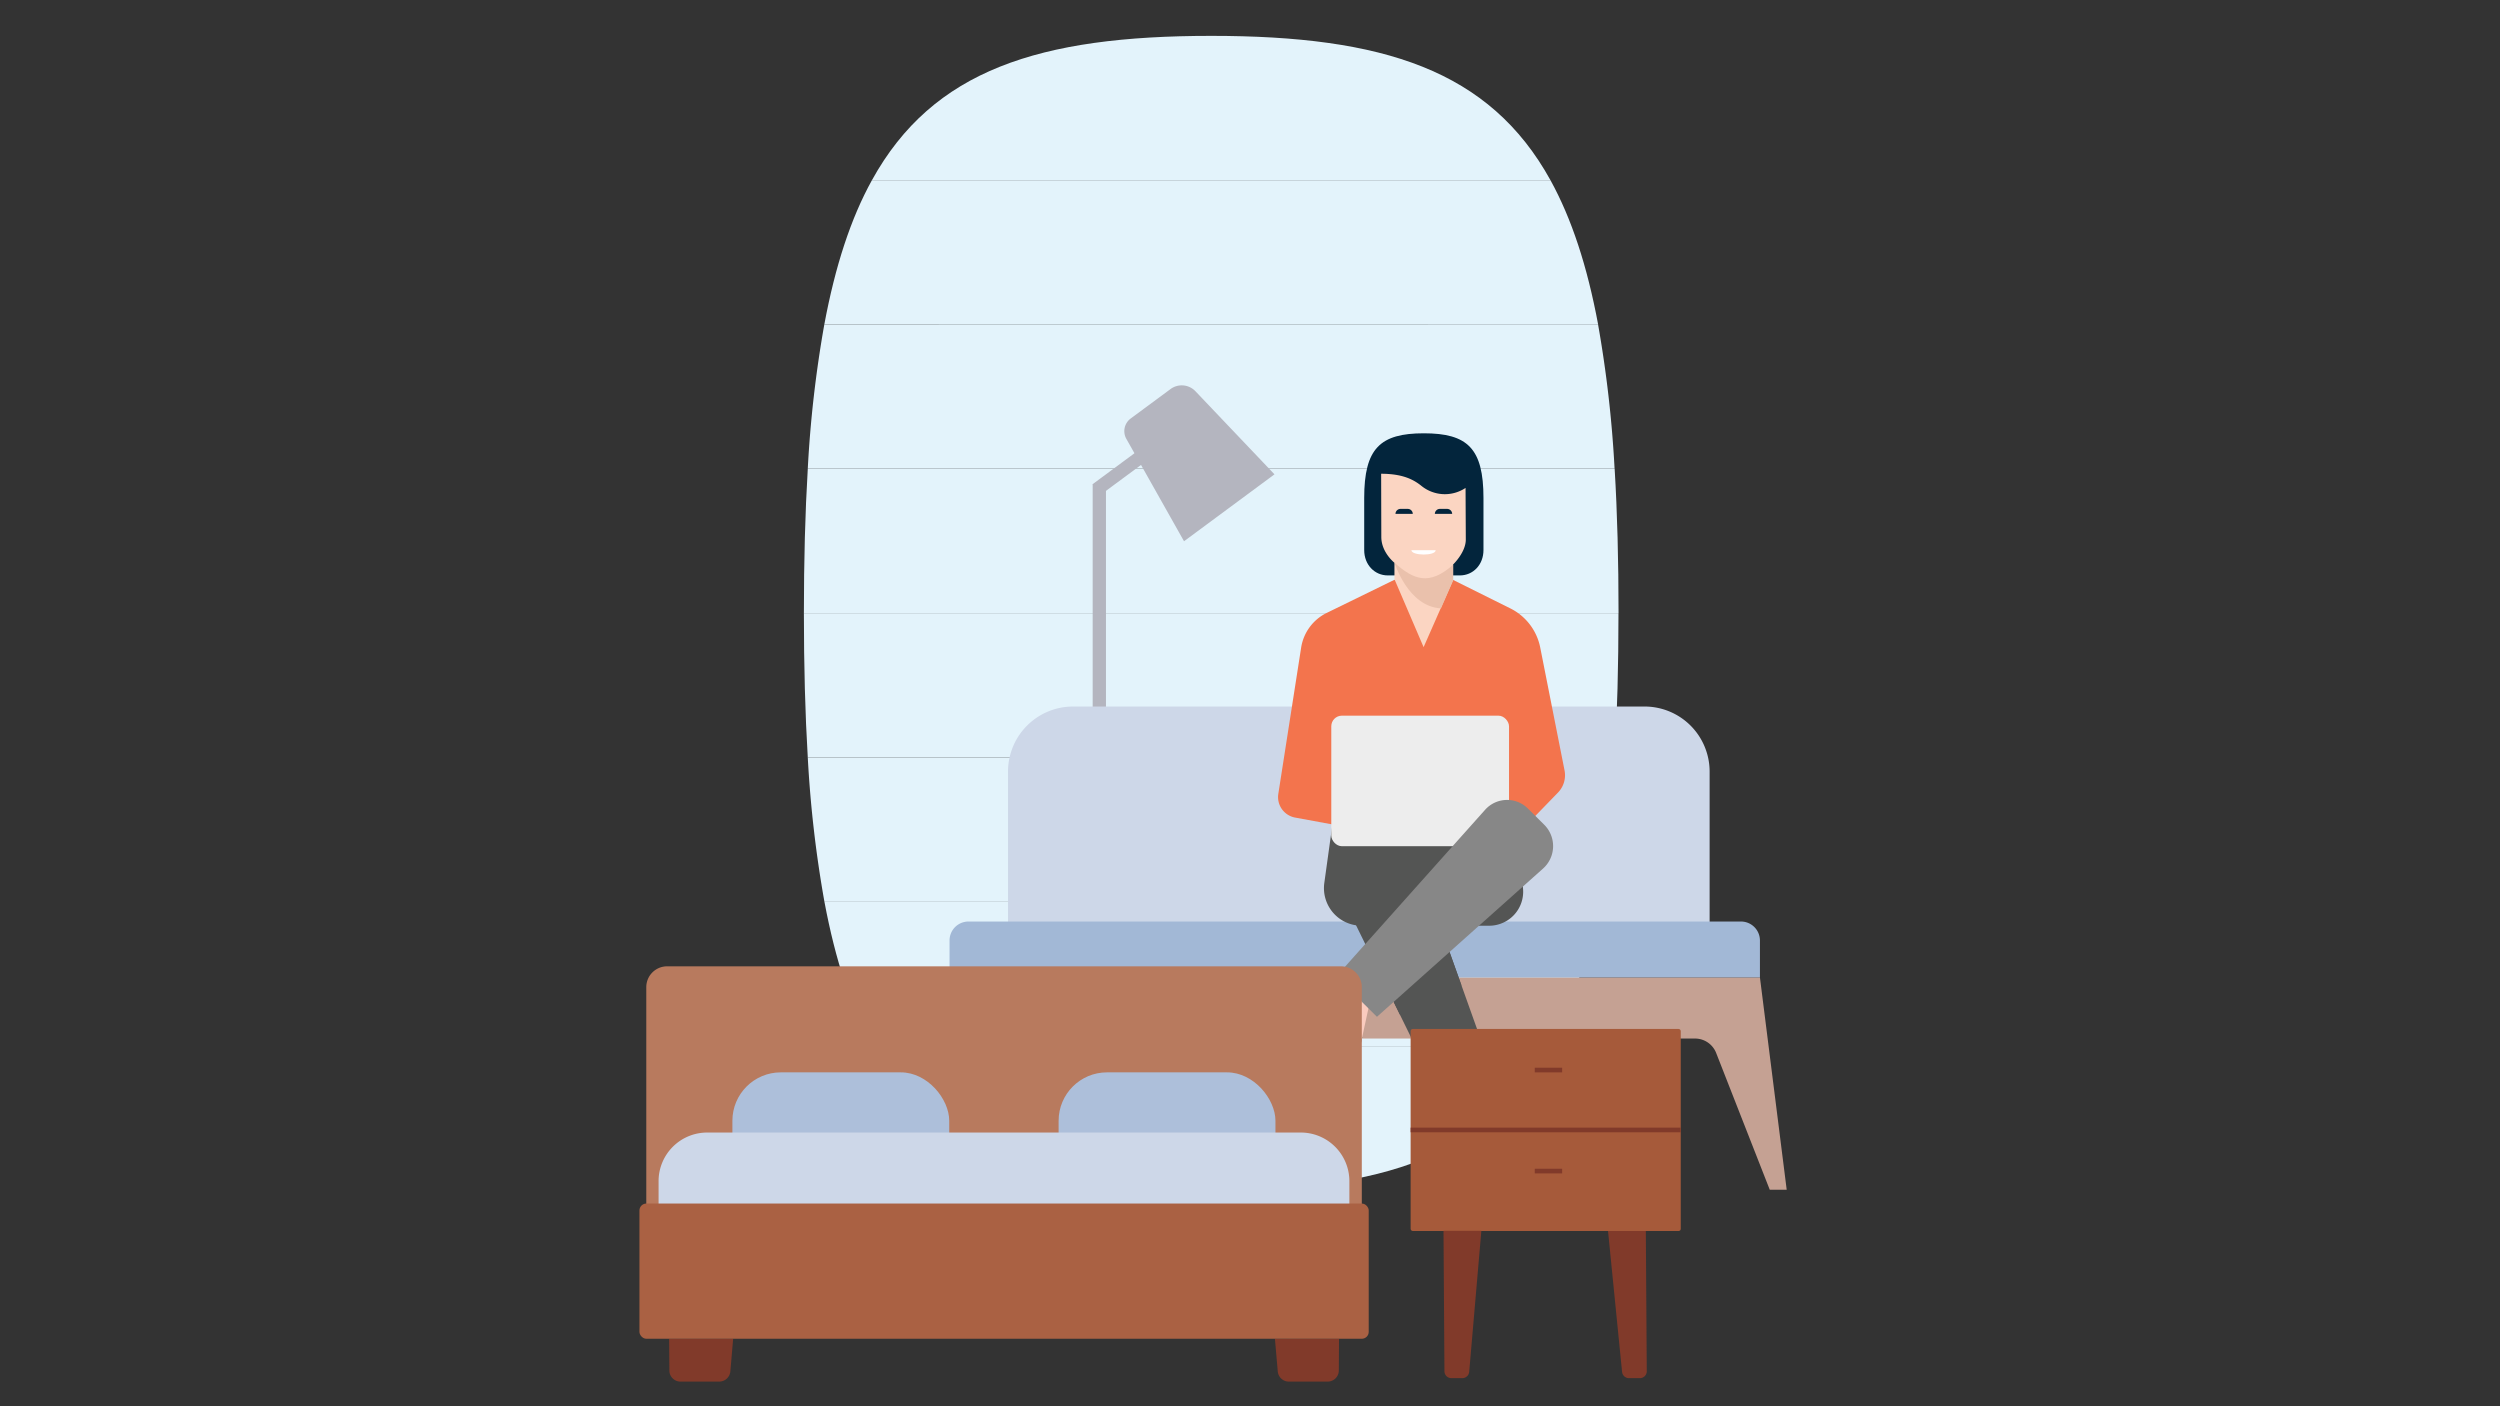<svg id="Layer_2" data-name="Layer 2" xmlns="http://www.w3.org/2000/svg" viewBox="0 0 720 405"><rect x="0" y="0" width="720" height="405" fill="#333333" stroke="none"/><defs><style>.cls-1,.cls-19{fill:none;}.cls-2{fill:#e3f3fb;}.cls-3{fill:#b4b5bf;}.cls-4{fill:#cdd7e8;}.cls-5{fill:#c5a193;}.cls-6{fill:#a2b8d6;}.cls-7{fill:#545554;}.cls-8{fill:#f3744d;}.cls-9{fill:#02243c;}.cls-10{fill:#facbbe;}.cls-11{fill:#fbd5c2;}.cls-12{fill:#ededed;}.cls-13{fill:#878787;}.cls-14{fill:#03253c;}.cls-15{fill:#eac1ac;}.cls-16{fill:#fff;}.cls-17{fill:#a65a3a;}.cls-18{fill:#813a2a;}.cls-19{stroke:#813a2a;stroke-miterlimit:10;stroke-width:1.34px;}.cls-20{fill:#b87a5e;}.cls-21{fill:#adbfda;}.cls-22{fill:#aa6143;}</style></defs><rect class="cls-1" width="720" height="405"/><path class="cls-2" d="M237.44,259.73H460.22a338.88,338.88,0,0,0,4.8-41.57H232.64A338.88,338.88,0,0,0,237.44,259.73Z"/><path class="cls-2" d="M348.83,342.86c49.39,0,80.06-9.93,97.6-41.57H251.23C268.76,332.93,299.43,342.86,348.83,342.86Z"/><path class="cls-2" d="M251.23,301.29h195.2c6.12-11,10.64-24.73,13.79-41.56H237.44C240.59,276.56,245.11,290.25,251.23,301.29Z"/><path class="cls-2" d="M232.64,218.16H465c.76-12.63,1.12-26.45,1.12-41.57H231.52C231.52,191.71,231.88,205.53,232.64,218.16Z"/><path class="cls-2" d="M231.52,176.59H466.14c0-15.12-.36-28.94-1.12-41.56H232.64C231.88,147.65,231.52,161.47,231.52,176.59Z"/><path class="cls-2" d="M237.4,93.46A339,339,0,0,0,232.64,135H465a340.93,340.93,0,0,0-4.76-41.57Z"/><path class="cls-2" d="M446.53,51.89H251.12c-6.09,11-10.58,24.73-13.72,41.57H460.26C457.12,76.62,452.62,62.93,446.53,51.89Z"/><path class="cls-2" d="M348.83,10.33c-49.5,0-80.19,9.82-97.71,41.56H446.53C429,20.15,398.32,10.33,348.83,10.33Z"/><rect class="cls-3" x="314.69" y="139.46" width="3.83" height="125.94"/><path class="cls-3" d="M367.05,136.61,341,155.88,324.39,126.4a4.53,4.53,0,0,1,1.26-5.88l11.46-8.47a5.44,5.44,0,0,1,7.18.63Z"/><rect class="cls-3" x="327.21" y="114.62" width="3.83" height="33.08" transform="translate(238.94 -211.47) rotate(53.53)"/><path class="cls-4" d="M290.31,267.59V222.22a18.74,18.74,0,0,1,18.74-18.74H473.63a18.74,18.74,0,0,1,18.74,18.74v45.37"/><path class="cls-5" d="M514.57,342.65h-4.88l-15.43-39.38a6.54,6.54,0,0,0-6.1-4.17h-196a6.55,6.55,0,0,0-6.11,4.17l-15.43,39.38h-4.88l7.72-61.15H506.86Z"/><path class="cls-6" d="M273.47,281.5V270.86a5.45,5.45,0,0,1,5.46-5.46H501.4a5.46,5.46,0,0,1,5.46,5.46V281.5"/><path class="cls-7" d="M426.7,261l-34.59,5.6a10.82,10.82,0,0,1-10.71-12.3L384,235.54h52.69Z"/><path class="cls-7" d="M428.87,266.61h-8.5l16.34-31.07,1.92,20.34A9.8,9.8,0,0,1,428.87,266.61Z"/><path class="cls-8" d="M418.46,167,435,175.23a16.07,16.07,0,0,1,8.59,11.28l7,35.37a7.16,7.16,0,0,1-1.89,6.38l-11.06,11.4L433,235.32l-42.7,1.13-.42,2.12-17-3.13a6,6,0,0,1-4.73-6.77l6.58-42.16a13.45,13.45,0,0,1,7.38-10l19.42-9.5"/><path class="cls-9" d="M389.17,313.26H373.26a2.67,2.67,0,0,1-2.4-3.86l8.1-16.28,13.35,5.59Z"/><polygon class="cls-10" points="395.29 284.96 390.81 305.64 372.74 305.64 384.86 281.21 395.29 284.96"/><path class="cls-9" d="M426.49,342.54l15.15.08a3.16,3.16,0,0,0,2.84-4.59l-7.87-15.47-13.23,5.54Z"/><polygon class="cls-10" points="420.4 314.35 424.52 333.46 440.57 330.36 430.33 310.19 420.4 314.35"/><polygon class="cls-7" points="415.12 316.56 430.33 310.19 405.68 241.14 382.81 250.72 415.12 316.56"/><rect class="cls-7" x="396" y="220.14" width="13.21" height="25.63" rx="3.88" transform="translate(179.89 -175.4) rotate(31.34)"/><polyline class="cls-7" points="417.47 274.17 401.37 288.54 403.15 292.17 420.91 283.8"/><path class="cls-10" d="M424.52,333.46a25.82,25.82,0,0,0,8.41,1c4.32-.31,7.64-4.06,7.64-4.06l-14.87-2.25Z"/><path class="cls-9" d="M390.8,305.64s-11.27.24-15.08-6L372,307.05Z"/><path class="cls-11" d="M392.26,226.71l11.29,1.68a4,4,0,0,1,1.87.8l4.82,3.72a2.28,2.28,0,0,1,.38,3.23L407,240.63a3.37,3.37,0,0,1-3.76,1.06l-13-4.63Z"/><rect class="cls-12" x="383.41" y="206.11" width="51.19" height="37.6" rx="3.06"/><path class="cls-13" d="M396.56,292.84l-11.7-11.62,42.85-48a8.49,8.49,0,0,1,12.32-.37l4.7,4.67a8.67,8.67,0,0,1-.34,12.63Z"/><path class="cls-14" d="M420.45,165.72c3.8,0,6.79-3.07,6.79-7.3v-15c0-14.28-4.6-18.63-17.18-18.63s-17.17,4.35-17.17,18.63c0,2.52,0,10.63,0,15,0,4.23,3,7.3,6.79,7.3Z"/><path class="cls-11" d="M397.77,136.44l.05,18.22c0,4.44,3.78,7.42,3.78,7.42v4.73L410,186.38l8.48-19.26v-4.53s3.67-3.49,3.67-7.19c0-1-.07-14.88-.07-14.88h0a10.74,10.74,0,0,1-12.73-.6c-2.18-1.74-5.26-3.48-11.63-3.48"/><path class="cls-14" d="M401.9,148a1.45,1.45,0,0,1,1.45-1.44h2.08a1.45,1.45,0,0,1,1.45,1.44"/><path class="cls-14" d="M413.24,148a1.45,1.45,0,0,1,1.45-1.44h2.08a1.45,1.45,0,0,1,1.45,1.44"/><path class="cls-15" d="M418.52,162.59v4.53L415,175.21c-9.56-.52-13.36-13.13-13.36-13.13,5.46,4.85,9.93,6.76,16.92.51"/><path class="cls-16" d="M413.48,158.45h-7c0,1.63,7,1.72,7,0"/><rect class="cls-17" x="406.26" y="296.34" width="77.8" height="58.19" rx="0.61"/><path class="cls-18" d="M421.16,396.91H418a2,2,0,0,1-2-2l-.27-40.43h10.9l-3.5,40.58A2,2,0,0,1,421.16,396.91Z"/><path class="cls-18" d="M472.34,396.91h-3.18a2,2,0,0,1-2-1.78l-4.05-40.61H474l.27,40.4A2,2,0,0,1,472.34,396.91Z"/><line class="cls-19" x1="406.26" y1="325.43" x2="484.06" y2="325.43"/><line class="cls-19" x1="449.9" y1="308.17" x2="442.01" y2="308.17"/><line class="cls-19" x1="449.9" y1="337.27" x2="442.01" y2="337.27"/><path class="cls-20" d="M386.22,278.3H192.13a6,6,0,0,0-6,6v62.49H392.2V284.28A6,6,0,0,0,386.22,278.3Z"/><rect class="cls-21" x="210.93" y="308.84" width="62.45" height="38.33" rx="13.94"/><rect class="cls-21" x="304.88" y="308.84" width="62.45" height="38.33" rx="13.94"/><path class="cls-4" d="M374.67,326.17h-171a14,14,0,0,0-14,13.95v6.65H388.62v-6.65A14,14,0,0,0,374.67,326.17Z"/><path class="cls-18" d="M192.71,385.56l.07,9.16a3.2,3.2,0,0,0,3.2,3.18h11.16a3.22,3.22,0,0,0,3.2-2.93l.81-9.41Z"/><path class="cls-18" d="M385.64,385.56l-.06,9.16a3.21,3.21,0,0,1-3.21,3.18H371.21A3.2,3.2,0,0,1,368,395l-.82-9.41Z"/><rect class="cls-22" x="184.16" y="346.62" width="210.03" height="38.94" rx="1.99"/></svg>